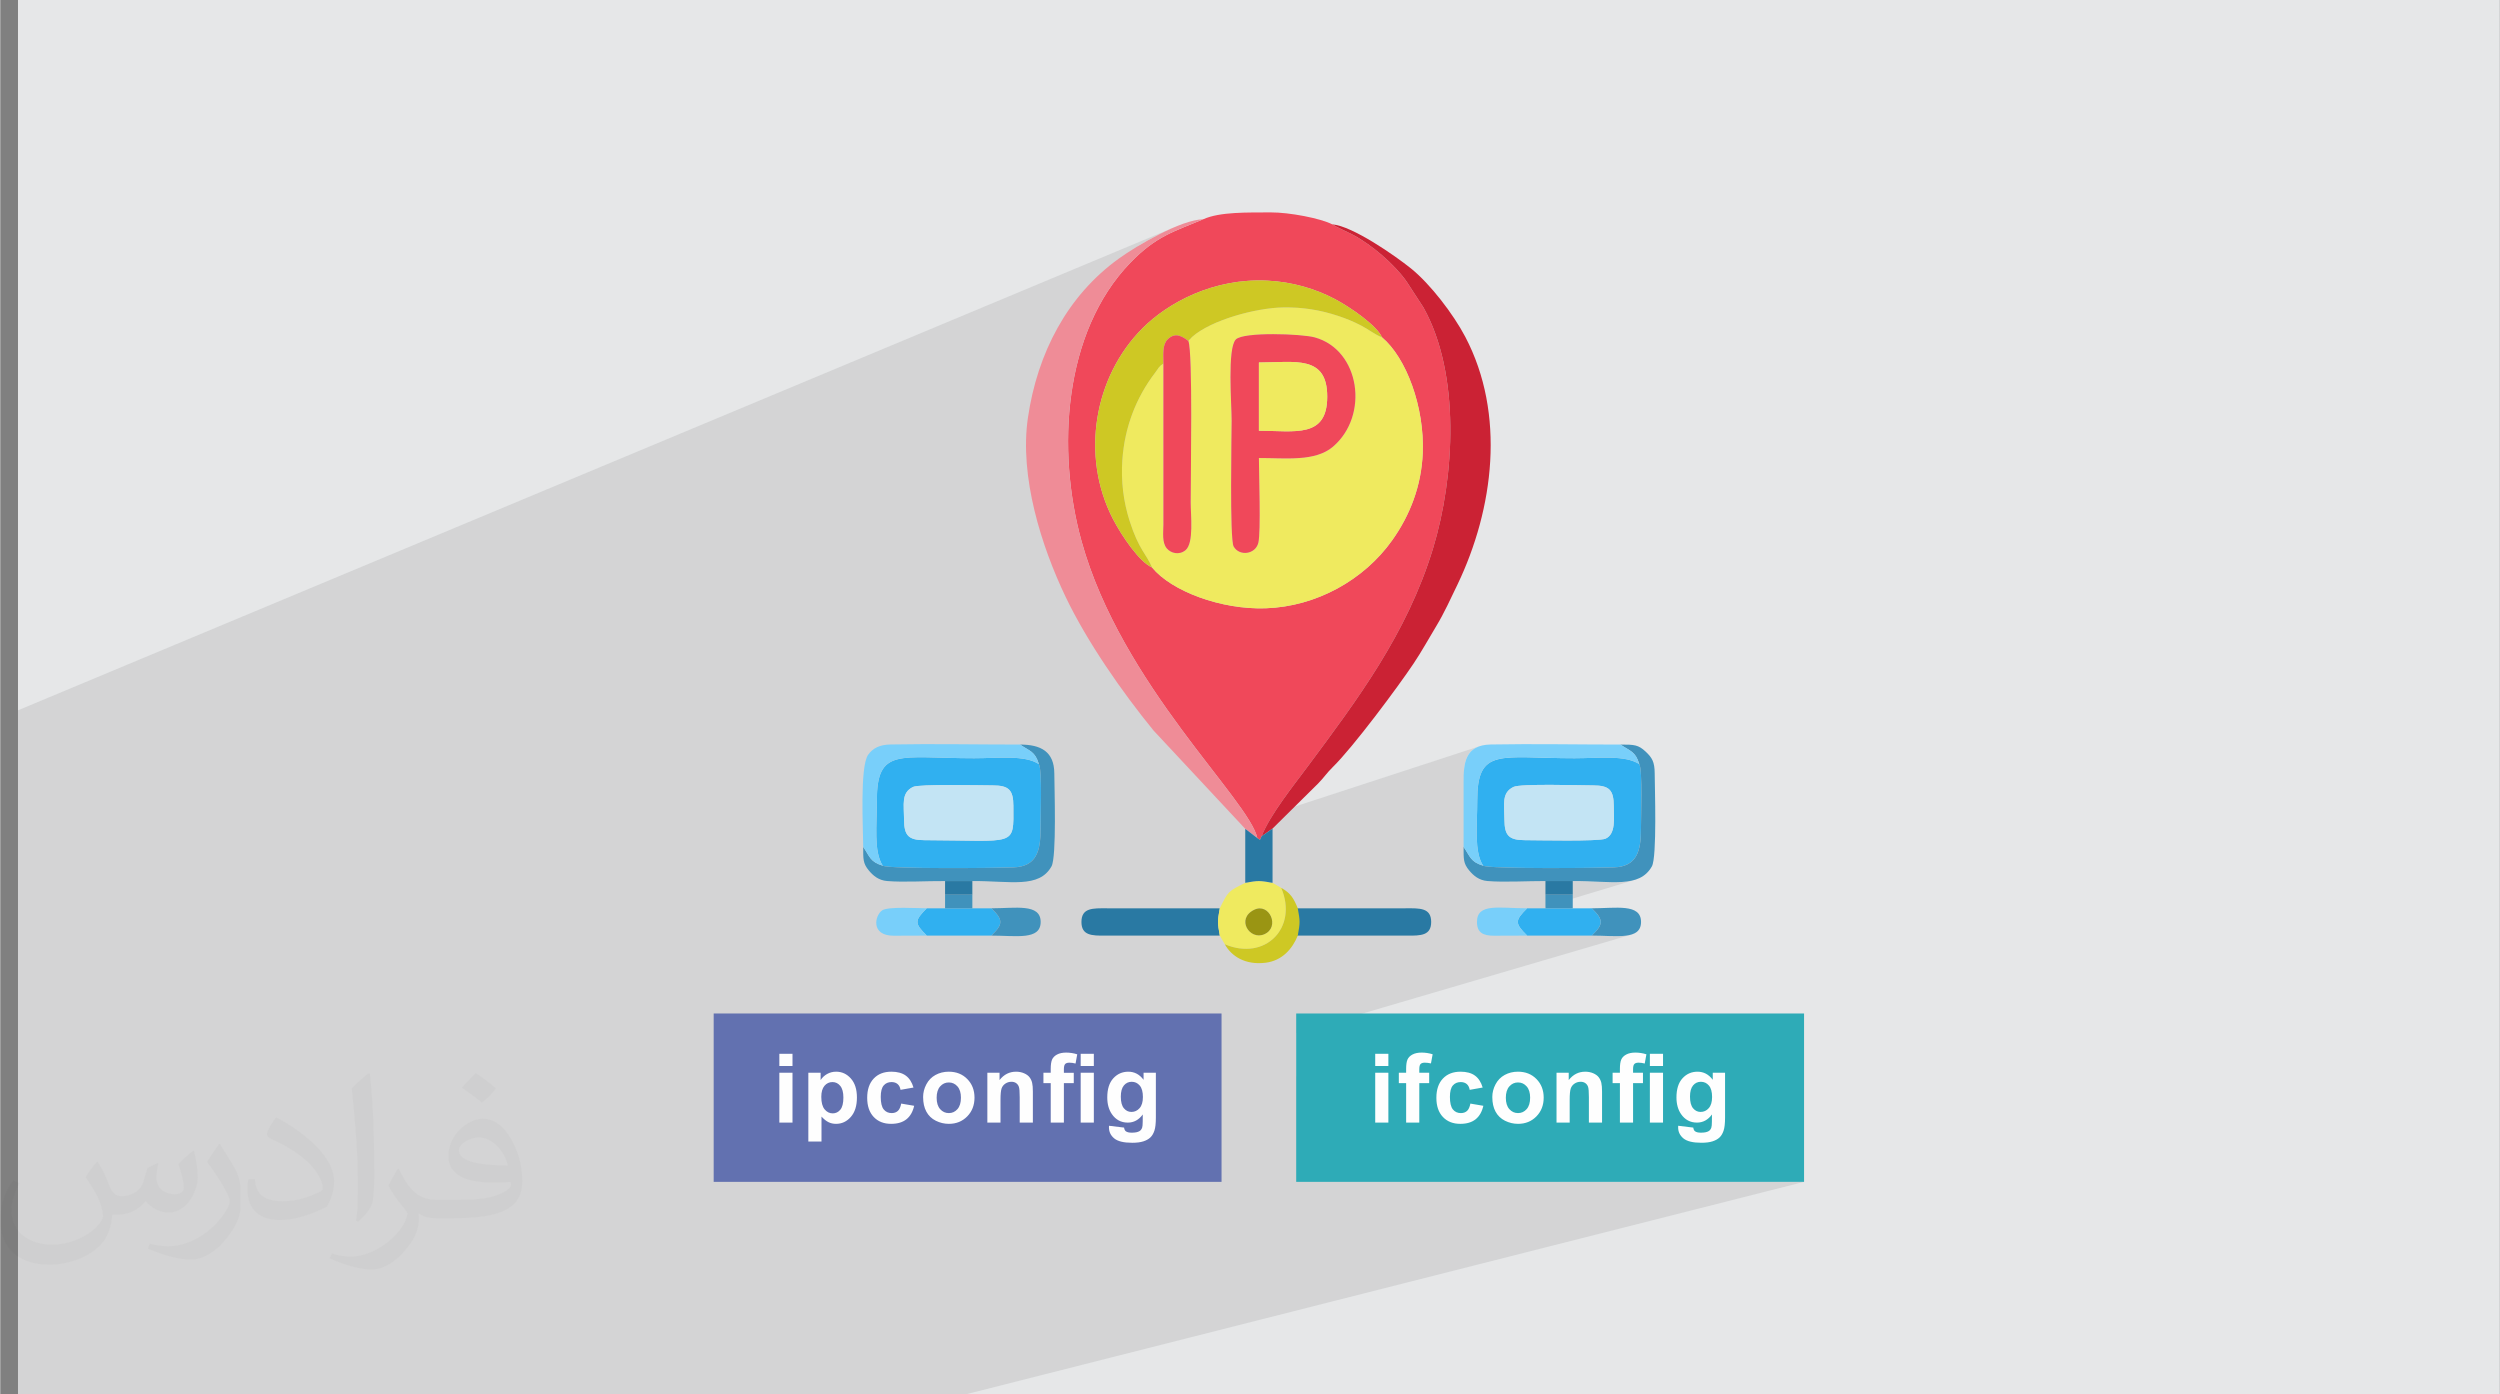 <?xml version="1.0" encoding="UTF-8"?>
<!DOCTYPE svg PUBLIC "-//W3C//DTD SVG 1.1//EN" "http://www.w3.org/Graphics/SVG/1.1/DTD/svg11.dtd">
<!-- Creator: CorelDRAW -->
<svg xmlns="http://www.w3.org/2000/svg" xml:space="preserve" width="3.735in" height="2.083in" version="1.1" style="shape-rendering:geometricPrecision; text-rendering:geometricPrecision; image-rendering:optimizeQuality; fill-rule:evenodd; clip-rule:evenodd"
viewBox="0 0 3702.99 2065.57"
 xmlns:xlink="http://www.w3.org/1999/xlink"
 xmlns:xodm="http://www.corel.com/coreldraw/odm/2003">
 <rect x="0" y="0" width="3702.99" height="2065.57" fill="#808080" stroke="none"/>
 <defs>
  <style type="text/css">
   <![CDATA[
    .fil14 {fill:#6271B0}
    .fil15 {fill:#2EABB7}
    .fil12 {fill:#2979A3}
    .fil8 {fill:#30B0F0}
    .fil10 {fill:#4092BC}
    .fil11 {fill:#78CFFA}
    .fil13 {fill:#9A9513}
    .fil9 {fill:#C3E4F4}
    .fil6 {fill:#CB2234}
    .fil7 {fill:#CEC824}
    .fil0 {fill:#E6E7E8}
    .fil5 {fill:#EF8C97}
    .fil4 {fill:#EFEA5F}
    .fil3 {fill:#F0485A}
    .fil16 {fill:#FEFEFE;fill-rule:nonzero}
    .fil2 {fill:#373435;fill-opacity:0.031}
    .fil1 {fill:#373435;fill-opacity:0.102}
   ]]>
  </style>
 </defs>
 <g id="Layer_x0020_1">
  <polygon class="fil0" points="26.28,0 3702.99,0 3702.99,2065.57 26.28,2065.57 "/>
  <polygon class="fil1" points="26.28,2022.09 26.28,2025.21 26.28,2026.73 26.28,2028.32 26.28,2030.34 26.28,2030.49 26.28,2032.88 26.28,2033.57 26.28,2035.96 26.28,2036.13 26.28,2037.47 26.28,2038.48 26.28,2039.84 26.28,2041.98 26.28,2043.27 26.28,2043.75 26.28,2046 26.28,2046.44 26.28,2050.91 26.28,2052.26 26.28,2053.65 26.28,2054.59 26.28,2057.15 26.28,2057.2 26.28,2059.28 26.28,2062.01 26.28,2062.93 26.28,2063.87 26.28,2065.57 32.91,2065.57 48.74,2065.57 54.46,2065.57 76.07,2065.57 91.34,2065.57 97.54,2065.57 105.95,2065.57 109.49,2065.57 150.72,2065.57 190.21,2065.57 228.39,2065.57 231.27,2065.57 254.8,2065.57 261.72,2065.57 274.89,2065.57 281.96,2065.57 289.05,2065.57 298.15,2065.57 325.83,2065.57 329.31,2065.57 350.79,2065.57 354.47,2065.57 363.73,2065.57 375.52,2065.57 379.54,2065.57 380.07,2065.57 392.11,2065.57 393.05,2065.57 402.12,2065.57 418.46,2065.57 430.74,2065.57 459.72,2065.57 464.24,2065.57 476.59,2065.57 509.13,2065.57 531.25,2065.57 563.2,2065.57 582.43,2065.57 588.9,2065.57 592.23,2065.57 603.56,2065.57 604.05,2065.57 616.23,2065.57 617.72,2065.57 619.83,2065.57 620.4,2065.57 636.02,2065.57 636.98,2065.57 642.93,2065.57 643.74,2065.57 646.87,2065.57 653.87,2065.57 656.86,2065.57 657.66,2065.57 658.54,2065.57 665.48,2065.57 667.6,2065.57 683.94,2065.57 690.72,2065.57 696.23,2065.57 704.82,2065.57 706.67,2065.57 721.16,2065.57 726.41,2065.57 731.12,2065.57 743.48,2065.57 755.55,2065.57 763.59,2065.57 779.58,2065.57 782.92,2065.57 798.19,2065.57 807.8,2065.57 815.32,2065.57 834.52,2065.57 875.76,2065.57 915.25,2065.57 952.2,2065.57 953.42,2065.57 976.81,2065.57 987.94,2065.57 999.74,2065.57 1015.98,2065.57 1054.43,2065.57 1107.78,2065.57 1430.92,2065.57 2672.34,1750.92 2308,1750.92 2535.01,1691.41 2536.69,1690.91 2538.28,1690.37 2539.78,1689.78 2541.2,1689.13 2542.54,1688.44 2543.8,1687.69 2544.97,1686.89 2546.07,1686.05 2547.08,1685.15 2548.03,1684.18 2548.92,1683.13 2549.76,1681.99 2550.55,1680.77 2551.28,1679.46 2551.95,1678.06 2552.57,1676.58 2553.13,1675 2553.64,1673.29 2554.08,1671.37 2554.45,1669.23 2554.75,1666.9 2554.99,1664.35 2555.15,1661.6 2555.25,1658.65 2555.29,1655.49 2555.29,1589.27 2537.07,1589.27 2528.44,1591.61 2526.98,1590.71 2524.07,1589.4 2521.02,1588.46 2517.82,1587.89 2514.47,1587.71 2511.21,1587.86 2508.09,1588.32 2505.1,1589.08 2463.39,1600.44 2463.39,1589.27 2443.9,1589.27 2433.65,1592.08 2433.65,1589.27 2427.08,1589.27 2463.39,1579.31 2463.39,1561.24 2443.9,1561.24 2438.64,1562.7 2438.77,1561.95 2436.76,1561.35 2434.73,1560.83 2432.7,1560.39 2430.65,1560.03 2428.59,1559.75 2426.52,1559.55 2424.45,1559.43 2422.36,1559.39 2420.36,1559.44 2418.45,1559.57 2416.62,1559.8 2414.89,1560.12 2413.24,1560.52 2309.58,1589.27 2305.62,1589.27 2274.98,1597.77 2273.11,1596.04 2270.15,1593.83 2267.01,1591.96 2263.67,1590.43 2260.15,1589.24 2256.44,1588.39 2252.53,1587.88 2248.44,1587.71 2245.76,1587.78 2243.14,1588.01 2240.6,1588.39 2238.12,1588.91 2192.15,1601.75 2191.6,1600.83 2190.11,1598.72 2188.48,1596.79 2186.7,1595.06 2184.79,1593.52 2182.71,1592.16 2180.46,1590.98 2178.04,1589.98 2175.45,1589.16 2172.69,1588.53 2169.75,1588.07 2166.65,1587.8 2163.37,1587.71 2159.36,1587.87 2155.57,1588.34 2151.98,1589.14 2116.94,1599 2116.94,1589.27 2102.29,1589.27 2102.29,1584.01 2102.32,1582.64 2102.41,1581.39 2102.55,1580.27 2119.57,1575.45 2122.06,1561.88 2120.05,1561.3 2118.02,1560.79 2115.99,1560.36 2113.94,1560.02 2111.88,1559.74 2109.81,1559.55 2107.73,1559.43 2105.65,1559.39 2103.65,1559.44 2101.74,1559.57 2099.92,1559.8 2098.18,1560.12 2096.53,1560.52 2056.49,1571.97 2056.49,1561.24 2037,1561.24 1919.94,1594.88 1919.94,1530.4 2417.37,1384.32 2412.95,1385.48 2408.05,1386.26 2402.71,1386.72 2397,1386.92 2390.97,1386.92 2384.67,1386.79 2378.14,1386.57 2371.46,1386.35 2364.67,1386.16 2357.81,1386.09 2363.61,1380.2 2367.75,1375.04 2370.23,1370.36 2371.05,1365.91 2370.22,1361.46 2367.75,1356.76 2363.64,1351.58 2357.88,1345.66 2253.58,1376.84 2251.81,1374.7 2249.21,1370.14 2249.13,1369.79 2329.64,1345.66 2289.21,1345.66 2289.21,1343.38 2422.89,1303.13 2416.58,1304.83 2409.79,1305.98 2402.54,1306.66 2394.84,1306.96 2386.72,1306.96 2378.17,1306.73 2369.22,1306.38 2359.88,1305.97 2350.16,1305.59 2340.07,1305.33 2330.74,1305.27 2406.85,1282.17 2411.16,1280.28 2414.95,1277.95 2418.24,1275.18 2421.06,1272 2423.45,1268.42 2425.43,1264.45 2427.05,1260.11 2428.32,1255.4 2429.29,1250.34 2429.98,1244.95 2430.43,1239.24 2430.67,1233.22 2430.72,1226.9 2430.74,1223.29 2430.81,1218.6 2430.91,1212.98 2431.02,1206.59 2431.14,1199.62 2431.24,1192.23 2431.32,1184.58 2431.35,1176.85 2431.32,1169.2 2431.22,1161.8 2431.04,1154.82 2430.74,1148.42 2430.33,1142.78 2429.79,1138.06 2429.1,1134.43 2428.24,1132.06 2425.99,1125.77 2423.52,1120.93 2420.77,1117.19 2417.66,1114.21 2414.13,1111.65 2410.11,1109.17 2405.54,1106.42 2400.32,1103.08 2337.21,1123.3 2332.17,1123.34 2322.06,1123.29 2312.4,1123.17 2303.17,1122.99 2294.36,1122.77 2285.97,1122.54 2277.97,1122.31 2270.39,1122.11 2263.19,1121.95 2256.38,1121.87 2249.94,1121.87 2243.88,1121.98 2238.18,1122.22 2232.82,1122.61 2227.82,1123.17 2223.16,1123.93 2218.82,1124.9 2214.81,1126.11 2168.51,1141.1 2168.79,1138.21 2169.52,1133.45 2170.54,1128.89 2171.92,1124.58 2173.7,1120.56 2175.93,1116.85 2178.65,1113.5 2181.92,1110.54 2185.79,1108.02 2190.31,1105.96 1886.76,1205.08 1890.47,1199.32 1895.1,1192.41 1899.87,1185.53 1904.72,1178.72 1909.59,1172.03 1914.42,1165.49 1919.17,1159.15 1923.78,1153.05 1928.18,1147.24 1932.33,1141.75 1936.16,1136.63 1943.08,1127.31 1950,1118 1956.9,1108.69 1963.79,1099.37 1970.65,1090.03 1977.48,1080.67 1984.27,1071.29 1991.02,1061.88 1997.72,1052.43 2004.36,1042.94 2010.94,1033.41 2017.44,1023.82 2023.87,1014.18 2030.21,1004.47 2036.47,994.69 2042.63,984.84 2048.68,974.9 2054.62,964.89 2060.45,954.78 2066.15,944.58 2071.73,934.27 2077.17,923.86 2082.46,913.33 2087.61,902.69 2092.6,891.93 2097.43,881.03 2102.08,870 2106.56,858.83 2110.86,847.52 2114.98,836.06 2118.89,824.43 2122.61,812.65 2125.57,802.54 2128.39,792.18 2131.05,781.58 2133.56,770.77 2135.89,759.76 2138.04,748.58 2140.02,737.23 2141.8,725.74 2143.38,714.13 2144.76,702.42 2145.93,690.61 2146.87,678.74 2147.59,666.82 2148.07,654.87 2148.31,642.9 2148.31,630.94 2148.05,619.01 2147.52,607.11 2146.72,595.28 2145.64,583.53 2144.28,571.87 2142.63,560.33 2140.67,548.93 2138.41,537.68 2135.83,526.6 2132.93,515.71 2129.7,505.03 2126.14,494.57 2122.23,484.37 2117.97,474.42 2113.36,464.75 2108.37,455.39 2083.47,417.1 1993.74,452.65 1993.75,452.65 2083.47,417.1 2079.93,412.26 2076.02,407.35 2071.78,402.38 2067.23,397.39 2062.42,392.41 2057.38,387.47 2052.14,382.6 2046.74,377.83 2041.21,373.19 2035.58,368.7 2029.9,364.4 2024.19,360.31 2018.48,356.48 2012.81,352.91 2007.23,349.66 2001.75,346.74 1998.02,344.89 1994.17,343.03 1990.28,341.18 1986.45,339.35 1982.77,337.54 1979.3,335.77 1976.16,334.04 1973.42,332.37 1615.57,478.61 1615.75,478.17 1621.36,465.95 1627.43,454 1633.97,442.36 1641,431.04 1648.51,420.06 1656.52,409.44 1665.04,399.21 1674.07,389.39 1681.27,382.18 1688.23,375.71 1694.98,369.91 1701.57,364.72 1708.04,360.06 1714.42,355.87 1720.75,352.08 1727.08,348.62 1733.44,345.43 1738.68,342.99 1774.54,328.03 1782.25,324.79 1771.2,329.4 1767.15,331.06 1760.02,333.95 1753.13,336.77 1683.74,365.71 1683.81,365.67 1691.79,360.92 1700.14,356.14 1708.76,351.43 1717.54,346.85 1726.4,342.5 1735.24,338.44 1743.95,334.75 26.28,1052.31 26.28,1057.15 26.28,1057.29 26.28,1057.32 26.28,1062.36 26.28,1073.55 26.28,1128.09 26.28,1144.13 26.28,1149.05 26.28,1160.5 26.28,1164.22 26.28,1185.19 26.28,1186.84 26.28,1190.14 26.28,1195.77 26.28,1198 26.28,1198.1 26.28,1199.04 26.28,1204.09 26.28,1214.43 26.28,1215.1 26.28,1218.59 26.28,1219.59 26.28,1220.25 26.28,1221.84 26.28,1232.1 26.28,1240.64 26.28,1255.54 26.28,1259.37 26.28,1262.87 26.28,1270.63 26.28,1273.45 26.28,1287.05 26.28,1313.25 26.28,1316.98 26.28,1332.63 26.28,1362.89 26.28,1375.3 26.28,1382 26.28,1392.34 26.28,1395.44 26.28,1395.54 26.28,1397.97 26.28,1398.4 26.28,1412.63 26.28,1442.94 26.28,1443.58 26.28,1454.23 26.28,1455.19 26.28,1457.08 26.28,1460.21 26.28,1471.34 26.28,1477.95 26.28,1485.44 26.28,1533.34 26.28,1560.67 26.28,1560.82 26.28,1566.52 26.28,1570.16 26.28,1585.64 26.28,1586.82 26.28,1618.77 26.28,1621.81 26.28,1628.17 26.28,1629.85 26.28,1654.6 26.28,1661.42 26.28,1662 26.28,1682.95 26.28,1696.05 26.28,1715.65 26.28,1715.76 26.28,1733.36 26.28,1735.58 26.28,1737.29 26.28,1762.1 26.28,1770.01 26.28,1772.53 26.28,1772.8 26.28,1773.5 26.28,1773.56 26.28,1775.67 26.28,1779.36 26.28,1789.09 26.28,1790.81 26.28,1796.74 26.28,1797.91 26.28,1808.09 26.28,1810.29 26.28,1815.97 26.28,1819.99 26.28,1823.92 26.28,1830.43 26.28,1835.22 26.28,1835.49 26.28,1836.05 26.28,1839.18 26.28,1850.42 26.28,1857.33 26.28,1865.17 26.28,1869.55 26.28,1885.66 26.28,1896.02 26.28,1896.18 26.28,1905.54 26.28,1906.88 26.28,1915.6 26.28,1920.99 26.28,1921.67 26.28,1934.7 26.28,1936.55 26.28,1936.87 26.28,1940.2 26.28,1940.29 26.28,1945.62 26.28,1952.01 26.28,1952.66 26.28,1955.36 26.28,1955.39 26.28,1956.95 26.28,1960.61 26.28,1966.43 26.28,1967.66 26.28,1968.69 26.28,1969.49 26.28,1973.09 26.28,1981.85 26.28,1990.38 26.28,1991.11 26.28,1996.29 26.28,2004.26 26.28,2009.54 26.28,2010.53 26.28,2012.55 26.28,2013.65 26.28,2014.11 26.28,2014.95 26.28,2018.98 "/>
  <path class="fil2" d="M144.38 1721.16c7.02,10.64 11.57,20.86 16.01,32.22 3.3,6.61 5.05,18.8 20.55,18.8 4.54,0 11.05,-1.34 16.84,-4.54 6.5,-3.41 11.46,-8.58 14.05,-16.42l6.19 -20.86 15.08 -7.44 1.03 1.03c-2.06,7.85 -2.58,15.39 -2.58,21.28 0,17.45 15.08,24.06 27.06,24.06 7.02,0 13.33,-3.41 13.33,-9.82 0,-8.26 -3.51,-22.31 -8.06,-34.91 7.02,-7.02 14.05,-14.05 22.1,-19.73l1.24 0.62c3.51,14.87 5.47,29.54 5.47,39.35 0,9.61 -4.24,20.25 -7.74,27.17 -7.23,13.63 -20.04,24.48 -35.53,24.48 -11.77,0 -24.88,-5.89 -33.88,-16.84l-0.52 0c-8.47,10.54 -21.59,20.04 -42.56,20.04l-6.5 0c-1.03,13.84 -4.02,23.65 -8.58,32.43 -12.49,24.37 -49.57,41.62 -84.48,41.62 -48.54,0 -72.91,-27.99 -72.91,-65.27 0,-23.03 7.53,-44.41 19.11,-59.59l9.5 3.93c-7.23,13.84 -12.09,26.85 -12.09,39.66 0,34.91 28.41,51.54 61.14,51.54 30.37,0 67.95,-19.31 74.78,-41.72 -2.58,-24.48 -11.77,-35.94 -25.82,-58.25 4.24,-7.44 9.71,-14.87 16.53,-22.82l1.24 0 0 0 0 0 -0.01 -0.04zm559.87 -131.37c10.22,6.41 20.25,13.94 30.05,22.62 -5.47,7.74 -12.3,14.77 -20.76,20.97 -9.82,-7.95 -19.62,-14.77 -29.65,-22 6.81,-7.64 13.53,-14.97 20.34,-21.59l0 0 0 0 0 0 0 0 0 0 0.01 0zm5.27 95.43c-16.53,0 -30.05,10.85 -30.05,18.9 0,17.25 33.05,22.62 72.6,22.41 -4.96,-20.25 -22.31,-41.31 -42.56,-41.31l0 0.01zm-37.08 92.34c21.48,0 40.28,-0.62 54.63,-4.24 16.01,-4.02 29.54,-12.09 29.54,-17.66 0,-1.45 0,-3.2 -0.52,-4.65 -8.98,0.82 -19.31,0.82 -28.3,0.82 -29.12,0 -51.43,-6.61 -60.21,-22.93 -2.17,-4.54 -3.72,-9.61 -3.72,-15.39 0,-15.81 6.81,-31.19 18.8,-41.83 10.01,-8.77 21.07,-14.25 32.32,-14.25 20.34,0 36.56,16.32 47.92,42.04 6.19,14.05 10.43,30.26 10.43,50.71 0,13.63 -3.72,25.1 -12.19,33.56 -15.81,15.29 -44.92,21.07 -89.54,21.07l-20.25 0 0 0 -5.27 0c-11.05,0 -19.01,-1.96 -25.3,-6.81l-1.03 0c0.31,2.58 0.52,5.05 0.52,7.44 0,10.01 -3.3,22.82 -10.01,33.05 -19.83,29.44 -41.31,42.24 -59.91,42.24 -18.8,0 -41.83,-7.23 -62.59,-16.63l3.72 -7.23c6.71,2.79 16.01,4.65 28.81,4.65 33.56,0 77.66,-32.22 83.14,-63.72 -1.24,-2.58 -3.51,-5.99 -6.71,-9.61 -9.82,-11.67 -16.01,-21.38 -21.79,-31.6 4.96,-9.82 9.5,-17.66 13.73,-24.79l1.76 -0.21c14.36,29.23 27.36,45.96 56.39,45.96l4.54 0 0 0 21.07 0 0 0 0 0 0 0 0 0 0 0 0.04 0zm-145.42 30.88c2.48,-13.42 2.69,-28.5 2.69,-42.56l0 -20.86c0,-38.94 -4.96,-95.53 -8.98,-132.4 7.02,-7.53 16.84,-16.42 24.58,-22.41l2.27 0.62c5.27,46.37 6.5,100.08 6.5,149.75 0,13.02 -0.52,25.72 -1.76,35.01 -0.72,11.77 -7.53,20.65 -22.1,34.28l-3.2 -1.45zm-149.65 -61.45c0.72,18.28 9.71,32.64 41.11,32.64 19.52,0 36.04,-5.05 54.32,-13.73 3.3,-1.45 5.05,-3.41 5.05,-5.05 0,-11.46 -8.77,-26.64 -23.55,-40.48 -14.36,-13.02 -33.36,-24.48 -51.12,-32.13 -6.1,-2.58 -8.06,-5.27 -8.06,-7.85 0,-5.27 7.02,-16.32 12.81,-24.27l1.96 -0.21c20.34,10.64 43.07,26.44 59.91,43.99 15.29,16.21 24.79,32.64 24.79,50.51 0,13.22 -4.02,25.61 -10.54,37.18 -22.31,11.25 -46.06,19.83 -69.61,19.83 -28.6,0 -48.13,-13.42 -48.13,-44.92 0,-3.41 0,-8.67 1.24,-15.5l9.82 0 0 0 0 0 0 0 0 0 0 0 -0.01 0zm-51.75 -51.95l17.77 28.71c6.5,10.64 12.6,22.21 12.6,40.48l0 23.34c0,18.9 -12.09,39.14 -31.6,59.18 -15.29,13.53 -28.81,19.31 -41.31,19.31 -18.59,0 -39.87,-5.78 -64.45,-16.32l2.79 -7.23c7.74,2.06 16.73,3.82 27.78,3.82 35.33,-0.21 71.46,-26.02 87.99,-57.52 1.96,-3.62 2.69,-7.02 2.69,-9.4 0,-3.62 -1.96,-7.64 -3.51,-11.25 -8.98,-16.93 -19.01,-32.43 -30.05,-46.79 5.78,-9.09 11.57,-17.87 17.87,-26.54l1.45 0.21 0 0 0 0 0 0 0 0 0 0 -0.01 0z"/>
  <g id="_1268365742064">
   <g>
    <path class="fil3" d="M1706.29 840.61c-18.58,-7.8 -45.23,-47.28 -57.99,-72.03 -47.82,-92.78 -28.22,-210.21 44.14,-282.48 37.63,-37.59 104.83,-74.34 184.99,-70.33 36.74,1.83 70.93,12.08 99.26,26.96 23.72,12.46 62.84,39.71 70.41,57.05 36.14,30.52 63.07,103.37 60.34,171.3 -1.96,48.93 -18.95,92.28 -45.19,129.24 -41.96,59.11 -112.58,98.25 -187.38,100.86 -65.96,2.3 -139.84,-25.33 -168.57,-60.57zm75.96 -515.82c-42,17.96 -69.05,24.05 -108.18,64.59 -99.03,102.58 -109.56,277.76 -72.03,412.78 58.99,212.28 248.11,382.51 260.36,439.52l3.9 2.55 2.36 -5.26c12.74,-32.28 48,-76.1 67.5,-102.34 73.83,-99.37 147.93,-197.41 186.45,-323.97 32.39,-106.42 40.9,-259.05 -14.24,-357.26l-24.9 -38.29c-17.84,-25.53 -52.87,-55.73 -81.72,-70.36 -9.72,-4.92 -21.64,-10 -28.33,-14.36 -17.2,-8.95 -63.94,-17.88 -91.01,-17.72 -34.5,0.2 -75.57,-1.03 -100.16,10.14z"/>
    <path class="fil4" d="M1864.69 678.56c0,23.01 3.04,109.71 -0.86,125.61 -4.23,17.23 -28.15,20.43 -36.61,5.38 -6,-10.69 -2.93,-167.52 -2.93,-186.58 0,-23.84 -6.63,-107.21 6.23,-120.08 11.48,-11.48 97.57,-8.37 116.87,-3.04 67.34,18.6 81.09,115.9 26.93,162 -26.38,22.45 -70.25,16.62 -109.64,16.71zm-104.48 -173.34c6.67,18.03 3.4,195.59 3.4,239.03 0,19.35 4.95,60.29 -7.61,70.8 -9.3,7.78 -21.71,4.66 -27.76,-2.57 -7.38,-8.82 -5.09,-23.45 -5.04,-35.37l-0.01 -238.56c-7.19,4.68 -6.82,6.47 -12.49,13.89 -28.05,36.69 -44.87,80.43 -48.31,128.55 -2.28,31.8 1.66,62.28 10.66,90.6 13.72,43.17 25.36,49.58 33.23,69.02 28.73,35.24 102.62,62.87 168.57,60.57 74.8,-2.61 145.42,-41.75 187.38,-100.86 26.23,-36.97 43.22,-80.32 45.19,-129.24 2.73,-67.93 -24.2,-140.78 -60.34,-171.3 -10.39,-3.98 -19.73,-11.75 -31.36,-17.74 -10.76,-5.54 -21.73,-10.11 -33.92,-14.13 -26.29,-8.65 -52.39,-13.05 -81.77,-12.45 -40.51,0.82 -106.1,18.72 -134.16,43.54l-4.26 4.53c-0.25,-0.46 -0.95,1.12 -1.41,1.7z"/>
    <path class="fil5" d="M1844.47 1227.91l17.92 13.77c-12.25,-57.01 -201.37,-227.23 -260.36,-439.52 -37.52,-135.02 -27,-310.2 72.03,-412.78 39.13,-40.54 66.18,-46.63 108.18,-64.59 -33.57,1 -97.39,38.46 -124.77,58.11 -76.44,54.86 -121.05,140.07 -135.04,236.42 -12.64,87.12 20.07,190.05 55.84,264.8 32.05,66.99 83.57,140.87 130.33,198.17l135.87 145.63z"/>
    <path class="fil6" d="M1868.66 1238.97l16.25 -11.45 67.64 -66.9c8.37,-8.46 12.36,-15.16 21.44,-24.05 30.95,-30.32 97.17,-119.64 119.66,-153.25 12.88,-19.24 22.39,-36.91 34.33,-56.63 10.73,-17.71 21.35,-40.76 30.7,-60.26 54.23,-112.95 71.7,-253.17 11.8,-367.32 -17.69,-33.73 -51.95,-78.41 -80.52,-101.42 -23.53,-18.93 -86.42,-62.78 -116.54,-65.32 6.69,4.36 18.61,9.44 28.33,14.36 28.85,14.63 63.88,44.83 81.72,70.36l24.9 38.29c55.13,98.21 46.62,250.84 14.24,357.26 -38.52,126.56 -112.62,224.6 -186.45,323.97 -19.51,26.24 -54.77,70.06 -67.5,102.34z"/>
    <path class="fil7" d="M1706.29 840.61c-7.87,-19.44 -19.51,-25.86 -33.23,-69.02 -9,-28.32 -12.94,-58.8 -10.66,-90.6 3.44,-48.12 20.26,-91.86 48.31,-128.55 5.68,-7.42 5.3,-9.21 12.49,-13.89 -0.01,-12.96 -1.85,-27.6 6.24,-35.7 11.55,-11.55 22.49,-4.07 30.77,2.38 0.46,-0.57 1.16,-2.16 1.41,-1.7l4.26 -4.53c28.07,-24.82 93.66,-42.72 134.16,-43.54 29.39,-0.6 55.48,3.8 81.77,12.45 12.19,4.02 23.16,8.6 33.92,14.13 11.63,5.99 20.97,13.76 31.36,17.74 -7.56,-17.34 -46.69,-44.59 -70.41,-57.05 -28.33,-14.88 -62.52,-25.13 -99.26,-26.96 -80.16,-4.01 -147.36,32.75 -184.99,70.33 -72.36,72.27 -91.96,189.7 -44.14,282.48 12.76,24.76 39.41,64.23 57.99,72.03z"/>
    <path class="fil3" d="M1864.69 638.13l0 -101.08c53.5,-0.11 101.23,-11.57 101.23,50.54 0,62.12 -47.72,50.65 -101.23,50.54zm0 40.42c39.39,-0.09 83.26,5.74 109.64,-16.71 54.15,-46.11 40.41,-143.4 -26.93,-162 -19.3,-5.32 -105.39,-8.44 -116.87,3.04 -12.87,12.87 -6.23,96.24 -6.23,120.08 0,19.06 -3.06,175.9 2.93,186.58 8.46,15.05 32.38,11.85 36.61,-5.38 3.9,-15.9 0.86,-102.6 0.86,-125.61z"/>
    <path class="fil8" d="M1352.38 1165.81c9.17,-4.42 100.03,-2.28 118.24,-2.21 23.64,0.08 30.22,6.69 30.33,30.31 0.29,61.83 5.1,51.25 -131.67,50.8 -23.67,-0.08 -30.21,-6.68 -30.3,-30.32 -0.09,-22.71 -4.59,-39.9 13.39,-48.58zm-44.95 116.73c9.19,5.11 170.31,3.42 193.5,2.53 34.24,-1.3 40.44,-23.71 40.33,-58.17 -0.05,-15.99 2.55,-85.85 -2.48,-94.84 -21.31,-13.79 -59.28,-8.72 -96.08,-8.72 -110.34,0 -144.16,-16.85 -143.99,63.13 0.07,36.24 -5.01,74.86 8.72,96.08z"/>
    <path class="fil8" d="M2241.87 1165.84c10.5,-5.09 98.97,-2.3 118.22,-2.23 23.64,0.08 30.22,6.69 30.33,30.31 0.09,18.7 3.31,41.72 -12.28,48.59 -9.81,4.33 -101.34,2.26 -119.39,2.2 -23.65,-0.09 -30.2,-6.69 -30.3,-30.32 -0.09,-22.79 -4.61,-39.84 13.42,-48.55zm-44.97 116.68c8.95,5.05 170.46,3.43 193.5,2.55 34.24,-1.3 40.44,-23.7 40.33,-58.17 -0.05,-15.99 2.55,-85.85 -2.48,-94.84 -21.31,-13.79 -59.28,-8.72 -96.08,-8.72 -110.11,0 -144.16,-16.87 -143.99,63.13 0.07,36.15 -5.02,75 8.72,96.05z"/>
    <path class="fil9" d="M2241.87 1165.84c-18.03,8.72 -13.51,25.76 -13.42,48.55 0.1,23.62 6.66,30.23 30.3,30.32 18.05,0.06 109.58,2.12 119.39,-2.2 15.59,-6.88 12.37,-29.9 12.28,-48.59 -0.11,-23.62 -6.69,-30.23 -30.33,-30.31 -19.25,-0.07 -107.72,-2.86 -118.22,2.23z"/>
    <path class="fil9" d="M1352.38 1165.81c-17.99,8.68 -13.49,25.86 -13.39,48.58 0.09,23.64 6.63,30.24 30.3,30.32 136.76,0.46 131.96,11.03 131.67,-50.8 -0.11,-23.62 -6.69,-30.23 -30.33,-30.31 -18.21,-0.07 -109.07,-2.21 -118.24,2.21z"/>
    <path class="fil3" d="M1723.2 538.55l0.01 238.56c-0.05,11.92 -2.34,26.56 5.04,35.37 6.04,7.23 18.46,10.34 27.76,2.57 12.56,-10.51 7.61,-51.45 7.61,-70.8 0,-43.45 3.27,-221 -3.4,-239.03 -8.29,-6.45 -19.22,-13.93 -30.77,-2.38 -8.1,8.11 -6.25,22.75 -6.24,35.7z"/>
    <path class="fil10" d="M2428.24 1132.06c5.03,8.99 2.43,78.85 2.48,94.84 0.12,34.47 -6.08,56.87 -40.33,58.17 -23.03,0.88 -184.54,2.5 -193.5,-2.55 -18.82,-5.71 -18.96,-13.22 -28.98,-27.91 0,18.04 -0.42,24.38 8.21,34.83 6.5,7.88 14.65,14.74 27.16,15.8 24.86,2.1 59.84,-0.11 85.93,0.02l40.42 0c56.57,-0.3 98.75,11.28 117.26,-21.75 7.76,-13.84 4.24,-117.54 4.16,-137.62 -0.05,-17.43 -4.08,-23.55 -13.26,-32.22 -11.02,-10.38 -16.98,-10.6 -37.48,-10.6 14.8,10.05 22.13,9.99 27.92,28.98z"/>
    <path class="fil4" d="M1864.69 638.13c53.5,0.11 101.23,11.57 101.23,-50.54 0,-62.12 -47.73,-50.65 -101.23,-50.54l0 101.08z"/>
    <path class="fil10" d="M1538.78 1132.06c5.03,8.99 2.43,78.85 2.48,94.84 0.11,34.46 -6.09,56.87 -40.33,58.17 -23.19,0.89 -184.31,2.58 -193.5,-2.53 -18.88,-5.8 -18.94,-13.15 -28.98,-27.93 0,18.04 -0.42,24.38 8.21,34.83 6.5,7.88 14.65,14.74 27.15,15.8 25.1,2.11 59.6,-0.23 85.93,0.06l40.43 -0.04c56.56,-0.3 98.75,11.28 117.26,-21.75 7.75,-13.84 4.23,-117.54 4.16,-137.62 -0.12,-32.71 -20.2,-42.82 -50.75,-42.82 14.85,10.08 22.08,9.97 27.93,28.98z"/>
    <path class="fil11" d="M1278.46 1254.61c10.04,14.78 10.1,22.14 28.98,27.93 -13.73,-21.22 -8.65,-59.83 -8.72,-96.08 -0.17,-79.97 33.65,-63.13 143.99,-63.13 36.8,0 74.77,-5.07 96.08,8.72 -5.84,-19.01 -13.07,-18.9 -27.93,-28.98 -63.62,0 -128.66,-1.34 -192.09,-0.12 -16.18,0.3 -26.02,5.59 -32.91,15.1 -12.71,17.53 -7.39,111.55 -7.39,136.55z"/>
    <path class="fil11" d="M2167.92 1254.61c10.02,14.69 10.16,22.19 28.98,27.91 -13.74,-21.05 -8.65,-59.9 -8.72,-96.05 -0.17,-80 33.88,-63.13 143.99,-63.13 36.79,0 74.77,-5.07 96.08,8.72 -5.78,-18.99 -13.12,-18.94 -27.92,-28.98 -63.63,0 -128.66,-1.34 -192.1,-0.12 -38.2,0.73 -40.43,27.63 -40.31,55.71 0.12,31.97 0.01,63.97 0.01,95.95z"/>
    <path class="fil12" d="M1806.74 1386.09c-3.45,-18.62 -3.46,-21.89 -0.02,-40.43l-166.94 -0.02c-21.15,-0.14 -38,-0.88 -38,20.23 0,20.04 15.16,20.43 35.44,20.25l169.51 -0.04z"/>
    <path class="fil4" d="M1857.81 1347.79c22.59,-10.89 38.67,26 14.83,36.31 -21.82,9.43 -42.32,-23.07 -14.83,-36.31zm-13.34 -39.88c-25.28,12.46 -25.28,12.48 -37.75,37.75 -3.45,18.54 -3.44,21.81 0.02,40.43l7.41 12.83c59.43,25.35 109.01,-24.13 83.57,-83.59l-12.81 -7.41c-18.54,-3.45 -21.95,-3.5 -40.43,-0.02z"/>
    <path class="fil8" d="M2262.2 1386.09l95.61 0c17.69,-16.88 17.6,-23.46 0.07,-40.43l-28.25 0 -40.42 0 -27.09 0c-18.39,18.14 -18.41,22.37 0.07,40.43z"/>
    <path class="fil8" d="M1372.74 1386.09l95.61 0c17.68,-16.88 17.6,-23.46 0.07,-40.43l-28.25 0 -40.43 0 -27.08 0c-18.39,18.14 -18.42,22.37 0.07,40.43z"/>
    <path class="fil12" d="M1844.47 1307.91c18.48,-3.49 21.89,-3.44 40.43,0.02l0 -80.4 -16.25 11.45 -2.36 5.26 -3.9 -2.55 -17.92 -13.77 0 80z"/>
    <path class="fil11" d="M2262.2 1386.09c-18.49,-18.06 -18.46,-22.29 -0.07,-40.43 -41.08,0 -74.38,-8.24 -74.38,20.22 0,16.04 9.28,20.4 25.47,20.39 16.3,0 32.66,-0.18 48.98,-0.18z"/>
    <path class="fil11" d="M1372.74 1386.09c-18.49,-18.06 -18.46,-22.29 -0.07,-40.43 -12.75,0 -56.9,-2.98 -65.99,2.95 -10.8,7.05 -18.03,37.68 17.09,37.66 16.3,0 32.65,-0.18 48.98,-0.18z"/>
    <path class="fil10" d="M1468.35 1386.09c36.61,0 73.01,7.2 73.01,-20.22 0,-27.73 -37.22,-20.22 -72.94,-20.22 17.53,16.98 17.61,23.55 -0.07,40.43z"/>
    <path class="fil10" d="M2357.81 1386.09c36.61,0 73.01,7.2 73.01,-20.22 0,-27.73 -37.22,-20.22 -72.94,-20.22 17.53,16.98 17.62,23.55 -0.07,40.43z"/>
    <path class="fil13" d="M1857.81 1347.79c-27.5,13.25 -6.99,45.75 14.83,36.31 23.85,-10.31 7.77,-47.2 -14.83,-36.31z"/>
    <polygon class="fil10" points="1399.74,1345.66 1440.17,1345.66 1440.17,1325.44 1399.74,1325.41 "/>
    <path class="fil12" d="M1914.95 1386.09c3.45,-18.62 3.46,-21.89 0.02,-40.43l166.94 -0.02c21.15,-0.14 38,-0.88 38,20.23 0,20.04 -15.16,20.43 -35.44,20.25l-169.51 -0.04z"/>
    <polygon class="fil10" points="2289.21,1345.66 2329.64,1345.66 2329.64,1325.44 2289.21,1325.44 "/>
    <polygon class="fil12" points="2289.21,1325.44 2329.64,1325.44 2329.64,1305.26 2289.21,1305.26 "/>
    <polygon class="fil12" points="1399.74,1325.41 1440.17,1325.44 1440.17,1305.26 1399.74,1305.3 "/>
    <path class="fil12" d="M1922.28 1386.09l0 -40.43c3.49,19.85 3.51,20.58 0,40.43z"/>
    <path class="fil7" d="M1814.15 1398.93c9.74,17.51 29.94,31.11 60.4,27.37 24.63,-3.01 39.79,-20.66 47.74,-40.21 3.51,-19.85 3.49,-20.58 0,-40.43 -5.89,-14.51 -10.63,-22.63 -24.56,-30.33 25.43,59.46 -24.14,108.94 -83.57,83.59z"/>
   </g>
   <g>
    <rect class="fil14" x="1056.93" y="1501.48" width="752.4" height="249.44"/>
    <rect class="fil15" x="1919.94" y="1501.48" width="752.4" height="249.44"/>
    <path class="fil16" d="M2037 1579.31l0 -18.07 19.49 0 0 18.07 -19.49 0zm0 83.81l0 -73.85 19.49 0 0 73.85 -19.49 0zm34.98 -73.85l10.82 0 0 -5.57c0,-6.21 0.66,-10.86 1.99,-13.92 1.33,-3.08 3.77,-5.57 7.33,-7.49 3.58,-1.92 8.09,-2.89 13.54,-2.89 5.57,0 11.05,0.83 16.41,2.49l-2.49 13.56c-3.18,-0.73 -6.24,-1.11 -9.18,-1.11 -2.89,0 -4.95,0.66 -6.21,1.99 -1.26,1.33 -1.9,3.89 -1.9,7.68l0 5.27 14.65 0 0 15.37 -14.65 0 0 58.48 -19.49 0 0 -58.48 -10.82 0 0 -15.37zm124.22 21.91l-19.21 3.42c-0.64,-3.82 -2.11,-6.69 -4.41,-8.63 -2.3,-1.92 -5.27,-2.89 -8.92,-2.89 -4.86,0 -8.75,1.68 -11.65,5.05 -2.89,3.37 -4.34,8.99 -4.34,16.89 0,8.77 1.47,14.97 4.41,18.59 2.94,3.63 6.88,5.43 11.81,5.43 3.7,0 6.74,-1.07 9.09,-3.18 2.37,-2.11 4.03,-5.74 5,-10.91l19.21 3.27c-1.99,8.82 -5.81,15.48 -11.45,19.99 -5.64,4.51 -13.21,6.76 -22.72,6.76 -10.77,0 -19.38,-3.42 -25.78,-10.22 -6.43,-6.83 -9.63,-16.27 -9.63,-28.34 0,-12.21 3.22,-21.7 9.65,-28.51 6.43,-6.8 15.13,-10.2 26.11,-10.2 8.96,0 16.1,1.94 21.41,5.81 5.29,3.86 9.08,9.74 11.41,17.67zm14.26 14.11c0,-6.5 1.58,-12.78 4.79,-18.86 3.2,-6.09 7.73,-10.72 13.59,-13.92 5.86,-3.2 12.38,-4.81 19.61,-4.81 11.17,0 20.3,3.63 27.44,10.89 7.14,7.28 10.7,16.43 10.7,27.53 0,11.2 -3.61,20.47 -10.79,27.82 -7.21,7.35 -16.27,11.03 -27.2,11.03 -6.76,0 -13.21,-1.54 -19.35,-4.6 -6.12,-3.06 -10.79,-7.54 -13.99,-13.47 -3.2,-5.9 -4.79,-13.12 -4.79,-21.6zm20.06 1.04c0,7.33 1.73,12.95 5.2,16.84 3.49,3.91 7.75,5.86 12.85,5.86 5.07,0 9.34,-1.94 12.78,-5.86 3.44,-3.89 5.17,-9.56 5.17,-16.98 0,-7.24 -1.73,-12.81 -5.17,-16.69 -3.44,-3.92 -7.71,-5.86 -12.78,-5.86 -5.1,0 -9.37,1.94 -12.85,5.86 -3.46,3.89 -5.2,9.51 -5.2,16.84zm142.55 36.78l-19.5 0 0 -37.64c0,-7.97 -0.43,-13.12 -1.25,-15.44 -0.85,-2.35 -2.21,-4.15 -4.11,-5.45 -1.9,-1.3 -4.17,-1.94 -6.83,-1.94 -3.42,0 -6.48,0.93 -9.18,2.78 -2.72,1.85 -4.57,4.31 -5.57,7.35 -1.02,3.06 -1.52,8.7 -1.52,16.96l0 33.39 -19.49 0 0 -73.85 18.07 0 0 10.84c6.48,-8.28 14.61,-12.41 24.45,-12.41 4.32,0 8.28,0.78 11.86,2.32 3.6,1.57 6.31,3.54 8.13,5.93 1.85,2.42 3.13,5.15 3.84,8.21 0.73,3.06 1.09,7.42 1.09,13.11l0 45.84zm15.63 -73.85l10.81 0 0 -5.57c0,-6.21 0.66,-10.86 1.99,-13.92 1.33,-3.08 3.77,-5.57 7.33,-7.49 3.58,-1.92 8.09,-2.89 13.54,-2.89 5.57,0 11.05,0.85 16.41,2.56l-2.49 13.66c-3.18,-0.85 -6.23,-1.28 -9.18,-1.28 -2.89,0 -4.96,0.66 -6.21,1.99 -1.26,1.33 -1.9,3.89 -1.9,7.68l0 5.27 14.66 0 0 15.37 -14.66 0 0 58.48 -19.49 0 0 -58.48 -10.81 0 0 -15.37zm55.21 -9.96l0 -18.07 19.49 0 0 18.07 -19.49 0zm0 83.81l0 -73.85 19.49 0 0 73.85 -19.49 0zm41.95 4.7l22.34 2.71c0.38,2.63 1.23,4.43 2.56,5.43 1.87,1.4 4.79,2.11 8.77,2.11 5.1,0 8.92,-0.76 11.48,-2.3 1.71,-1.02 3.01,-2.65 3.89,-4.93 0.59,-1.61 0.9,-4.63 0.9,-8.97l0.1 -10.79c-5.88,8.04 -13.28,12.05 -22.2,12.05 -9.91,0 -17.79,-4.2 -23.57,-12.57 -4.55,-6.62 -6.83,-14.87 -6.83,-24.71 0,-12.38 2.99,-21.82 8.94,-28.34 5.95,-6.52 13.38,-9.79 22.25,-9.79 9.13,0 16.67,4.01 22.6,12.02l0 -10.46 18.21 0 0 66.21c0,8.7 -0.71,15.22 -2.16,19.52 -1.42,4.32 -3.44,7.68 -6.05,10.15 -2.58,2.44 -6.05,4.39 -10.38,5.76 -4.34,1.4 -9.82,2.09 -16.44,2.09 -12.52,0 -21.39,-2.16 -26.63,-6.45 -5.24,-4.32 -7.85,-9.75 -7.85,-16.36 0,-0.64 0.02,-1.45 0.07,-2.37zm17.5 -43.11c0,7.83 1.52,13.54 4.53,17.17 3.04,3.63 6.78,5.46 11.21,5.46 4.74,0 8.77,-1.87 12.05,-5.6 3.29,-3.72 4.93,-9.23 4.93,-16.53 0,-7.64 -1.57,-13.3 -4.72,-17 -3.13,-3.7 -7.12,-5.55 -11.93,-5.55 -4.67,0 -8.51,1.82 -11.55,5.45 -3.01,3.63 -4.53,9.15 -4.53,16.6z"/>
    <path class="fil16" d="M1154.22 1579.31l0 -18.07 19.49 0 0 18.07 -19.49 0zm0 83.81l0 -73.85 19.49 0 0 73.85 -19.49 0zm42.95 -73.85l18.21 0 0 10.84c2.37,-3.7 5.55,-6.69 9.58,-8.99 4.03,-2.28 8.51,-3.42 13.42,-3.42 8.56,0 15.84,3.37 21.82,10.11 5.98,6.71 8.96,16.1 8.96,28.1 0,12.35 -3.01,21.94 -9.03,28.79 -6.03,6.85 -13.33,10.27 -21.91,10.27 -4.08,0 -7.78,-0.81 -11.1,-2.44 -3.3,-1.61 -6.81,-4.39 -10.46,-8.33l0 36.95 -19.49 0 0 -101.88zm19.21 35.79c0,8.32 1.64,14.46 4.93,18.45 3.27,3.96 7.28,5.95 11.98,5.95 4.53,0 8.3,-1.83 11.31,-5.48 3.01,-3.65 4.5,-9.63 4.5,-17.95 0,-7.78 -1.54,-13.54 -4.65,-17.31 -3.08,-3.77 -6.92,-5.64 -11.5,-5.64 -4.77,0 -8.73,1.85 -11.86,5.55 -3.15,3.7 -4.72,9.18 -4.72,16.44zm136.58 -13.87l-19.21 3.41c-0.64,-3.82 -2.11,-6.69 -4.41,-8.63 -2.3,-1.92 -5.26,-2.89 -8.92,-2.89 -4.86,0 -8.75,1.68 -11.64,5.05 -2.89,3.36 -4.34,8.99 -4.34,16.88 0,8.77 1.47,14.97 4.41,18.6 2.94,3.63 6.88,5.43 11.81,5.43 3.7,0 6.73,-1.07 9.08,-3.18 2.37,-2.11 4.03,-5.74 5,-10.91l19.21 3.27c-1.99,8.83 -5.81,15.49 -11.46,19.99 -5.64,4.5 -13.21,6.76 -22.72,6.76 -10.77,0 -19.38,-3.42 -25.78,-10.22 -6.43,-6.83 -9.63,-16.27 -9.63,-28.34 0,-12.21 3.22,-21.7 9.65,-28.51 6.43,-6.81 15.13,-10.2 26.11,-10.2 8.97,0 16.1,1.95 21.41,5.81 5.29,3.87 9.08,9.75 11.41,17.67zm14.25 14.11c0,-6.5 1.59,-12.78 4.79,-18.85 3.2,-6.09 7.73,-10.72 13.59,-13.92 5.86,-3.2 12.38,-4.82 19.61,-4.82 11.17,0 20.3,3.63 27.44,10.89 7.14,7.28 10.7,16.43 10.7,27.53 0,11.2 -3.6,20.47 -10.79,27.82 -7.21,7.35 -16.27,11.03 -27.2,11.03 -6.76,0 -13.21,-1.54 -19.35,-4.6 -6.12,-3.06 -10.79,-7.54 -13.99,-13.47 -3.2,-5.91 -4.79,-13.12 -4.79,-21.61zm20.06 1.05c0,7.33 1.73,12.95 5.19,16.84 3.49,3.92 7.76,5.86 12.85,5.86 5.07,0 9.34,-1.94 12.78,-5.86 3.44,-3.89 5.17,-9.56 5.17,-16.98 0,-7.23 -1.73,-12.81 -5.17,-16.69 -3.44,-3.92 -7.71,-5.86 -12.78,-5.86 -5.1,0 -9.37,1.94 -12.85,5.86 -3.46,3.89 -5.19,9.51 -5.19,16.84zm142.55 36.78l-19.49 0 0 -37.64c0,-7.97 -0.43,-13.12 -1.26,-15.44 -0.85,-2.35 -2.21,-4.15 -4.1,-5.45 -1.9,-1.31 -4.18,-1.95 -6.83,-1.95 -3.42,0 -6.48,0.93 -9.18,2.78 -2.73,1.85 -4.58,4.32 -5.57,7.35 -1.02,3.06 -1.52,8.7 -1.52,16.96l0 33.39 -19.49 0 0 -73.85 18.07 0 0 10.84c6.48,-8.28 14.61,-12.41 24.45,-12.41 4.32,0 8.28,0.78 11.86,2.33 3.6,1.57 6.31,3.53 8.13,5.93 1.85,2.42 3.13,5.14 3.84,8.21 0.74,3.06 1.09,7.42 1.09,13.12l0 45.84zm15.63 -73.85l10.82 0 0 -5.57c0,-6.21 0.66,-10.86 1.99,-13.92 1.33,-3.08 3.77,-5.57 7.33,-7.49 3.58,-1.92 8.09,-2.89 13.54,-2.89 5.57,0 11.05,0.85 16.41,2.56l-2.49 13.66c-3.18,-0.85 -6.24,-1.28 -9.18,-1.28 -2.89,0 -4.95,0.66 -6.21,1.99 -1.26,1.33 -1.9,3.89 -1.9,7.69l0 5.27 14.65 0 0 15.37 -14.65 0 0 58.48 -19.49 0 0 -58.48 -10.82 0 0 -15.37zm55.21 -9.96l0 -18.07 19.49 0 0 18.07 -19.49 0zm0 83.81l0 -73.85 19.49 0 0 73.85 -19.49 0zm41.95 4.7l22.34 2.7c0.38,2.63 1.23,4.43 2.56,5.43 1.87,1.4 4.79,2.11 8.77,2.11 5.1,0 8.92,-0.76 11.48,-2.3 1.71,-1.02 3.01,-2.65 3.89,-4.93 0.59,-1.61 0.9,-4.63 0.9,-8.96l0.09 -10.79c-5.88,8.04 -13.28,12.05 -22.19,12.05 -9.91,0 -17.79,-4.2 -23.58,-12.57 -4.55,-6.62 -6.83,-14.87 -6.83,-24.71 0,-12.38 2.99,-21.82 8.94,-28.34 5.95,-6.52 13.38,-9.8 22.25,-9.8 9.13,0 16.67,4.01 22.6,12.03l0 -10.46 18.21 0 0 66.21c0,8.7 -0.71,15.23 -2.16,19.52 -1.42,4.31 -3.44,7.68 -6.05,10.15 -2.59,2.44 -6.05,4.39 -10.39,5.76 -4.34,1.4 -9.82,2.09 -16.43,2.09 -12.52,0 -21.39,-2.16 -26.63,-6.45 -5.24,-4.31 -7.85,-9.75 -7.85,-16.36 0,-0.64 0.02,-1.45 0.07,-2.37zm17.5 -43.12c0,7.83 1.52,13.54 4.53,17.17 3.04,3.63 6.78,5.45 11.22,5.45 4.74,0 8.77,-1.87 12.05,-5.59 3.3,-3.72 4.93,-9.23 4.93,-16.53 0,-7.64 -1.57,-13.3 -4.72,-17 -3.13,-3.7 -7.12,-5.55 -11.93,-5.55 -4.67,0 -8.51,1.83 -11.55,5.46 -3.01,3.63 -4.53,9.15 -4.53,16.6z"/>
   </g>
  </g>
 </g>
</svg>
